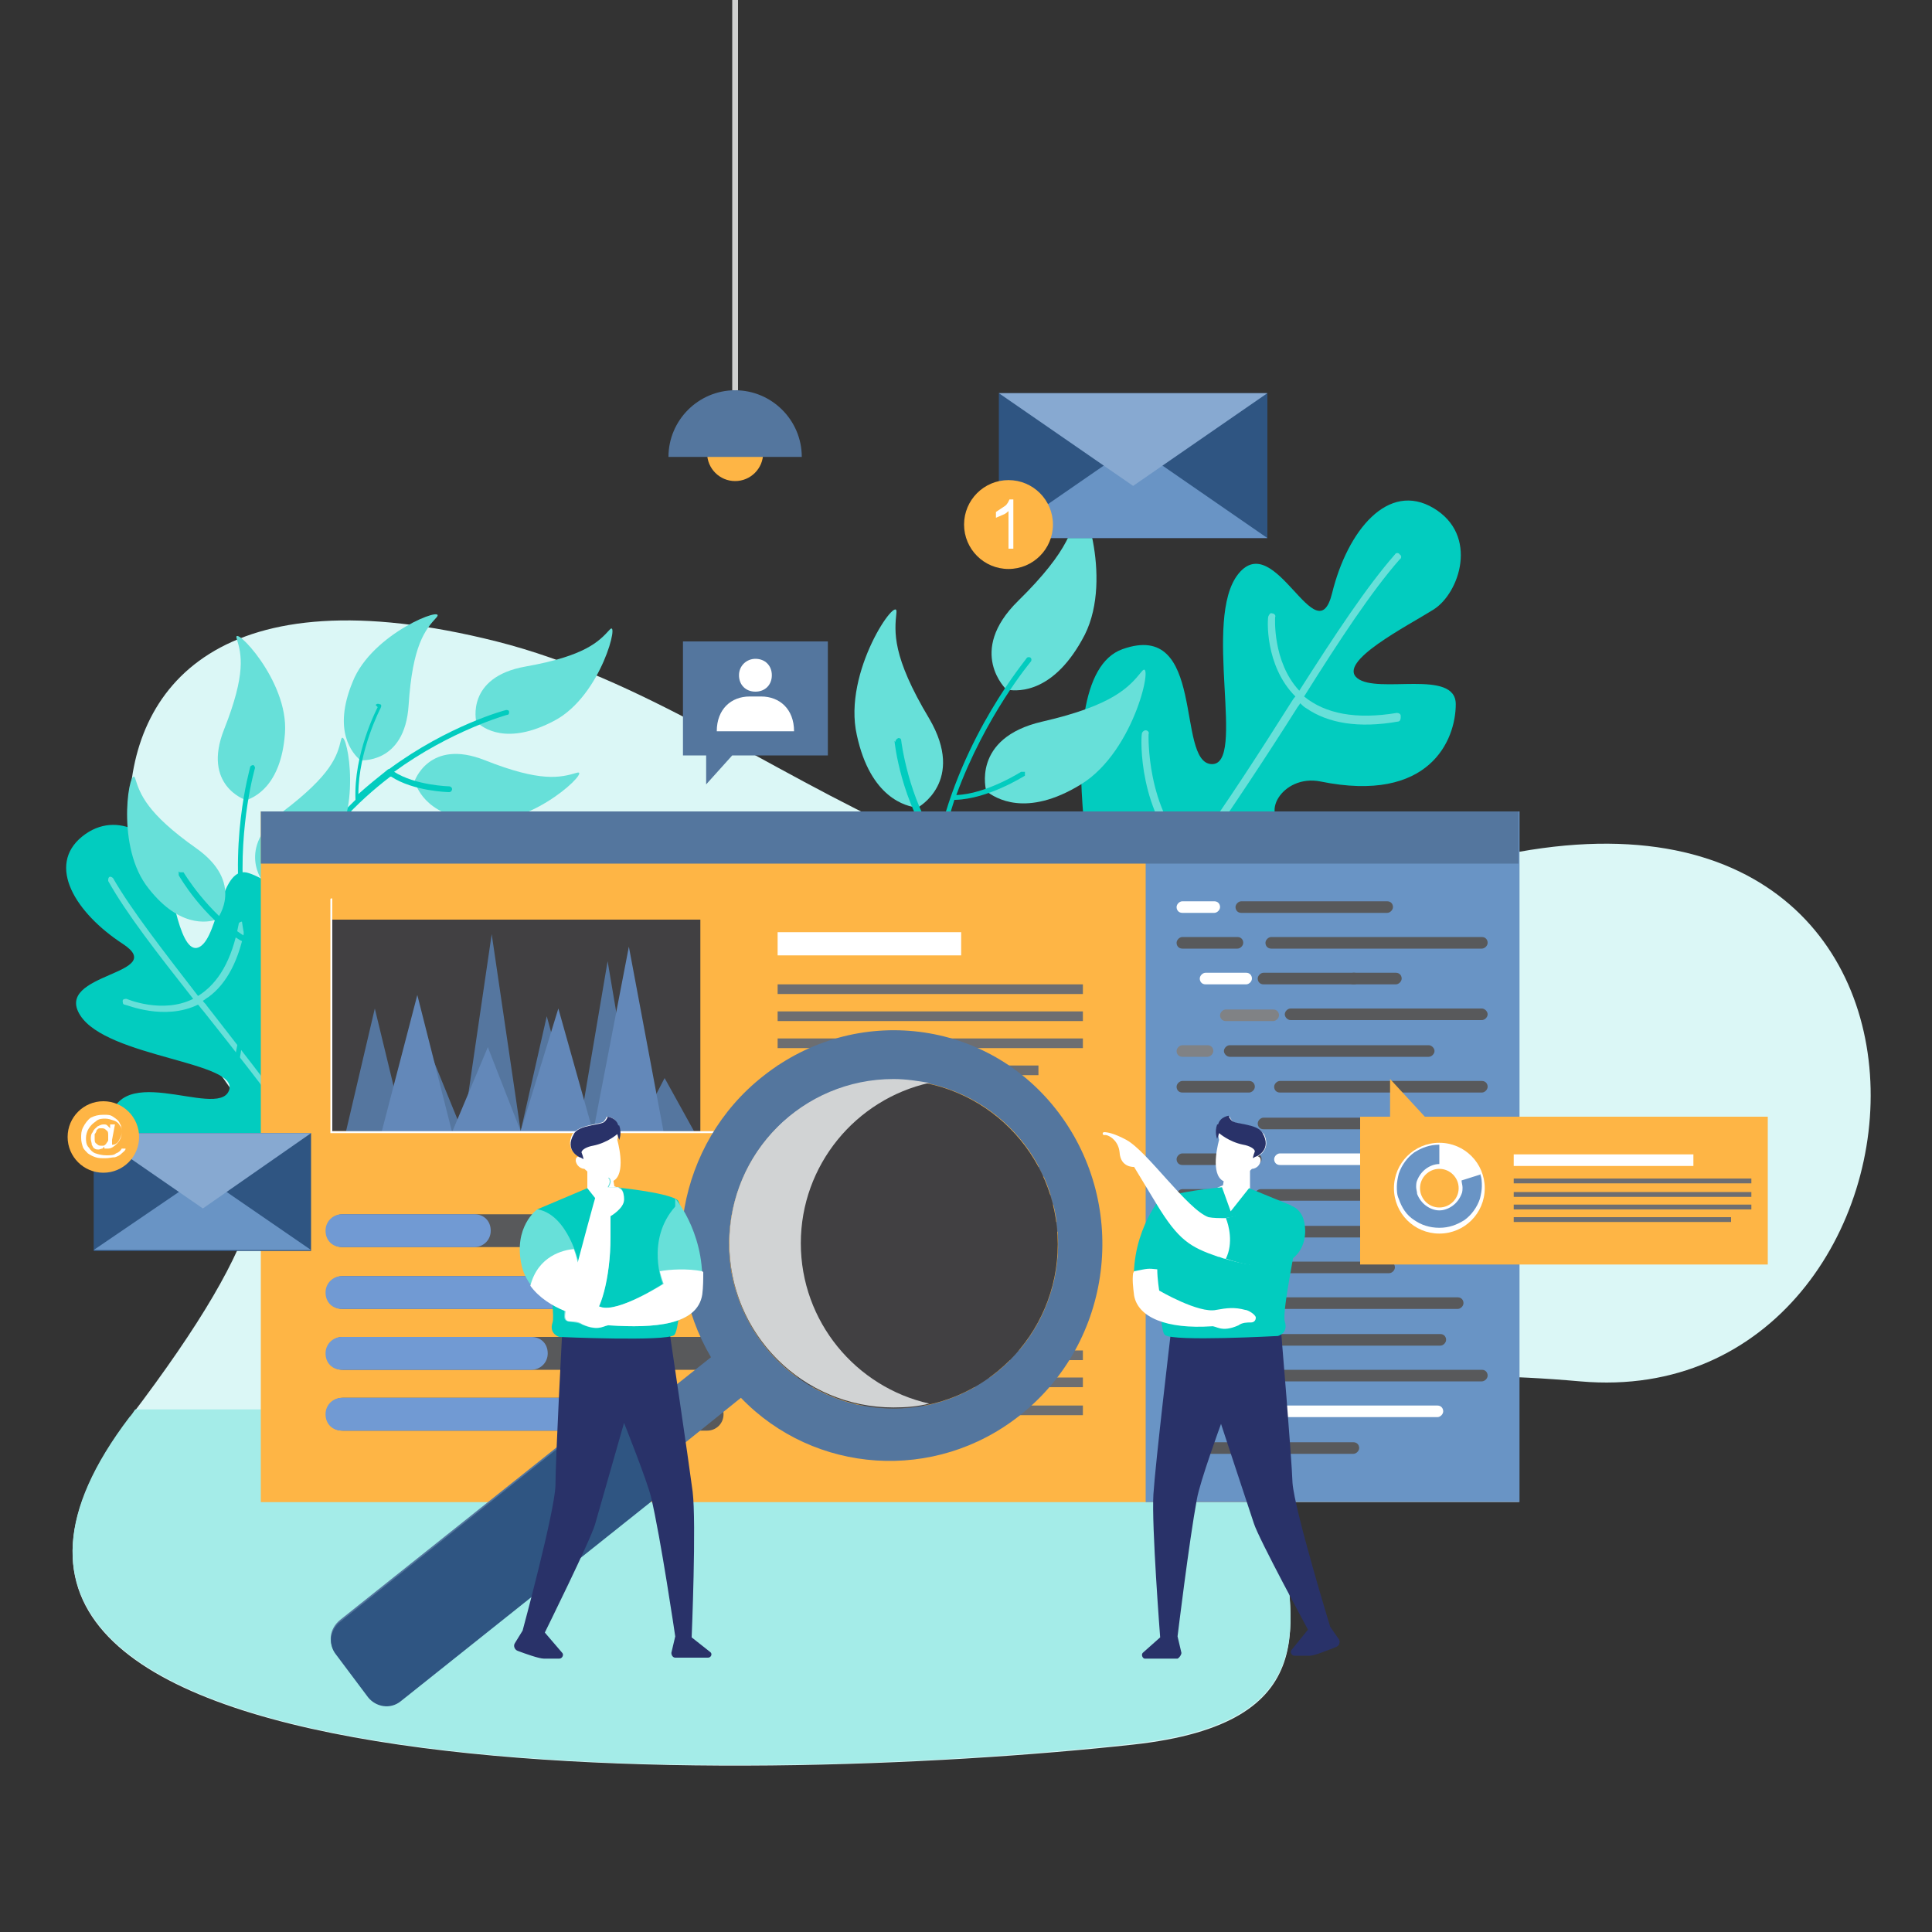 <?xml version="1.0" encoding="UTF-8"?>
<svg xmlns="http://www.w3.org/2000/svg" version="1.1" viewBox="0 0 200 200">
  <rect x="0" y="0" width="200" height="200" fill="#333333" stroke="none"/>
  <!-- Generator: Adobe Illustrator 29.4.0, SVG Export Plug-In . SVG Version: 2.1.0 Build 152)  -->
  <defs>
    <style>
      .st0 {
        fill: #6994c5;
      }

      .st1 {
        fill: #dbf7f6;
      }

      .st2 {
        fill: #2f5582;
      }

      .st3 {
        fill: #fff;
      }

      .st4 {
        fill: #67e0d9;
      }

      .st5, .st6, .st7, .st8 {
        mix-blend-mode: screen;
      }

      .st5, .st9 {
        fill: #58595b;
      }

      .st10 {
        fill: #6388b9;
      }

      .st6 {
        fill: #414042;
      }

      .st7 {
        fill: #6d6e71;
      }

      .st11 {
        fill: #808285;
      }

      .st12 {
        fill: #feb545;
      }

      .st13 {
        isolation: isolate;
      }

      .st14 {
        fill: #719ad3;
      }

      .st15 {
        fill: #02ccbf;
      }

      .st16 {
        fill: #d1d3d4;
        mix-blend-mode: multiply;
      }

      .st17 {
        fill: #55769f;
      }

      .st18 {
        fill: #293269;
      }

      .st19 {
        fill: #a4ece8;
      }

      .st20 {
        fill: #54769e;
      }

      .st21 {
        fill: #d0d1d0;
      }

      .st22 {
        fill: #87a9d1;
      }
    </style>
  </defs>
  <g class="st13">
    <g id="Layer_1">
      <g>
        <circle class="st12" cx="76.1" cy="46.9" r="2.9"/>
        <rect class="st21" x="75.8" y="0" width=".6" height="40.4"/>
        <path class="st20" d="M83,47.3h-13.8c0-3.8,3.1-6.9,6.9-6.9s6.9,3.1,6.9,6.9Z"/>
      </g>
      <g>
        <path class="st1" d="M13.4,84.2c0-13.1,9.4-25,38-17.8,30.1,7.6,51,37.7,97.9,23.7,59.3-17.8,54,56.4,14.3,52.9-61.3-5.4-6,33.2-46.3,37.6-40.3,4.4-134.1,5.9-103.9-33.8,30.2-39.7-.1-27,0-62.6Z"/>
        <path class="st19" d="M136.2,145.9H14c-.2.3-.4.6-.6.8-30.2,39.7,63.6,38.3,103.9,33.8,30.2-3.3,6.7-25.9,18.9-34.7Z"/>
      </g>
      <g>
        <path class="st15" d="M38,127.8s-26.7-2.6-26.7-10.7c0-8,11.2-1.1,12.4-4.2,1.2-3-12.6-3.4-15.4-7.8-2.8-4.4,9.3-4.2,4.4-7.4-4.9-3.2-7.9-8.1-4.2-11.1,3.7-3,8,.2,8.6,2.9.7,2.7,1.6,9.7,3.6,8.5,2-1.2,2.1-8.7,5.1-7.6,3,1,7.7,5.2,2.6,13.7-1.8,3.1,1.2,6.4,2.9,4,1.7-2.3,6.2-11.7,9.9-7,3.7,4.8,1.6,16.5-3.2,26.5Z"/>
        <path class="st4" d="M38.3,127.8h-.7c-2-3.4-4.2-6.7-6.4-9.9-5.3,2.8-11.7.3-12,.2-.2,0-.2-.3-.2-.4s.3-.2.4-.2c0,0,6.3,2.5,11.4-.1-3.3-4.6-6.7-8.9-9.8-12.8-.2-.2-.3-.4-.5-.6-3.5,1.7-7.4,0-7.6,0s-.2-.3-.2-.4c0-.2.3-.2.4-.2,0,0,3.7,1.6,6.9,0-3.7-4.7-6.9-8.8-8.8-12.2,0-.2,0-.3.1-.4s.3,0,.4.1c1.9,3.3,5.1,7.4,8.8,12.2,2.1-1.3,3.5-3.7,4.2-7.4,0-.2.2-.3.4-.3.2,0,.3.2.3.4-.6,3.5-1.9,6-3.8,7.4-.2.1-.4.3-.6.4.1.2.3.3.4.5,3.1,4,6.5,8.3,9.8,12.9,2.9-1.7,4.8-4.9,5.6-9.6,0-.2.2-.3.4-.3.2,0,.3.2.3.4-.8,4.3-2.5,7.5-5,9.4-.3.2-.5.4-.8.5,2.3,3.2,4.5,6.7,6.6,10.2Z"/>
      </g>
      <g>
        <path class="st15" d="M114.7,100.3s-7.2-30,1.5-33.1c8.7-3.1,5.5,11.7,9.2,11.9,3.7.2-1-15,2.8-19.7,3.8-4.7,8.1,8.5,9.7,2,1.6-6.5,5.8-11.6,10.5-8.8s2.7,8.8,0,10.5c-2.7,1.7-10,5.4-7.9,7.1,2.1,1.7,10.2-1,10.2,2.7,0,3.7-2.7,10.3-14,8-4-.8-6.5,3.7-3.3,4.7,3.2,1,15.1,2.3,11.3,8.1s-17.3,8-30.1,6.6Z"/>
        <path class="st4" d="M145,74.3c0,.2-.1.4-.3.4-4,.7-7.2.2-9.5-1.4-.2-.1-.4-.3-.6-.5-.1.2-.3.4-.4.6-3.1,4.9-6.6,10.2-10.3,15.5,3,2.5,7.2,3.4,12.5,2.5.2,0,.4.1.4.3,0,.2-.1.4-.3.4-5,.8-9.1.1-12.2-1.9-.3-.2-.6-.5-.9-.7-4.8,6.6-10.1,13.2-16.1,18.8v-1c5.8-5.5,11-11.9,15.6-18.3-5.1-4.8-4.8-12.6-4.7-13,0-.2.2-.4.4-.4s.4.2.3.4c0,0-.3,7.8,4.4,12.3,3.8-5.3,7.2-10.6,10.3-15.5.2-.3.3-.5.5-.7-3.2-3.2-2.9-8.1-2.8-8.3s.2-.4.4-.3c.2,0,.4.2.3.4,0,0-.3,4.6,2.5,7.6,3.7-5.8,7-10.8,9.9-14.1.1-.2.4-.2.5,0,.2.1.2.4,0,.5-2.9,3.3-6.2,8.3-9.9,14.2,2.2,1.8,5.4,2.4,9.6,1.7.2,0,.4.1.4.3Z"/>
      </g>
      <g>
        <path class="st4" d="M110.7,124.5s3.5-22.1,10.2-21.7c6.7.4.4,9.3,2.8,10.5,2.4,1.1,3.5-10.3,7.3-12.4s3,7.9,5.9,4c2.9-3.9,7.1-6.2,9.5-2.9,2.3,3.2-.6,6.6-2.9,7.1-2.3.4-8.2.9-7.3,2.6.9,1.7,7.1,2.2,6.1,4.6-1,2.5-4.7,6.2-11.6,1.5-2.5-1.7-5.4.7-3.5,2.2,1.8,1.5,9.4,5.7,5.3,8.5-4.2,2.8-13.8.5-21.9-3.9Z"/>
        <path class="st15" d="M138.2,115.5c0,.1-.2.2-.3.2-2.9-.7-4.9-1.9-6-3.5-.1-.2-.2-.3-.3-.5-.1.1-.3.2-.4.3-3.5,2.4-7.2,5-11.2,7.5,1.3,2.5,3.9,4.2,7.7,5.1.1,0,.2.2.2.3,0,.1-.2.2-.3.2-3.6-.9-6.1-2.4-7.6-4.7-.2-.2-.3-.5-.4-.7-5,3.1-10.4,6-16,8.1l.3-.7c5.4-2.1,10.6-4.9,15.5-7.9-2.1-4.6.3-9.8.4-10,0-.1.2-.2.4-.1.1,0,.2.2.1.3,0,0-2.4,5.1-.5,9.5,4-2.5,7.7-5.1,11.1-7.5.2-.1.3-.2.5-.4-1.3-3,.3-6.2.4-6.3,0-.1.2-.2.4-.1.1,0,.2.2.1.4,0,0-1.5,3-.4,5.8,4.1-2.9,7.7-5.3,10.6-6.7.1,0,.3,0,.4.1,0,.1,0,.3-.1.4-2.9,1.4-6.4,3.8-10.6,6.7.9,1.8,2.9,3.1,6,3.8.1,0,.2.2.2.3Z"/>
      </g>
      <g>
        <g>
          <path class="st4" d="M49.3,74.7s-1.1-4.6,5.1-5.7c6.2-1.1,7.6-2.6,8.7-3.8,1.1-1.3-.8,6.8-5.7,9.4-4.9,2.6-7.4.8-8.1.1Z"/>
          <path class="st4" d="M42.9,80.9s1.5-4.5,7.3-2.2c5.8,2.3,7.8,1.8,9.5,1.3,1.6-.5-4.3,5.4-9.8,5-5.5-.3-6.7-3.2-7-4.2Z"/>
          <path class="st4" d="M37.2,78.7s4.7.5,5.1-5.7c.4-6.2,1.7-7.8,2.9-9.1,1.1-1.3-6.7,1.6-8.7,6.7-2.1,5.1,0,7.4.8,8.1Z"/>
          <path class="st15" d="M38.9,73c0-.1.2-.2.4-.1.2,0,.2.2.1.4,0,0-2.3,4.4-2.3,8.9,1-.9,2-1.7,3-2.5,0,0,0,0,0,0,0,0,.1-.1.2-.1,6.1-4.5,12-6.1,12.1-6.1.1,0,.3,0,.3.2,0,.1,0,.3-.2.3,0,0-5.8,1.6-11.7,5.9,2.2,1.4,5.6,1.5,5.7,1.5.1,0,.3.1.3.3,0,.1-.1.3-.3.3-.2,0-3.7-.1-6-1.6,0,0,0,0-.1,0-3.4,2.6-6.9,6.1-9.2,10.7,0,.1-5.4,10.8-6.5,19.3,0,.1-.2.2-.3.2,0,0,0,0-.1,0,0,0-.1-.2-.1-.3,1.2-8.6,6.5-19.4,6.6-19.5,1.6-3.2,3.7-5.8,6-8-.2-4.8,2.2-9.4,2.3-9.6Z"/>
        </g>
        <g>
          <path class="st4" d="M25.4,82.8s-4.5-1.5-2.2-7.3c2.3-5.8,1.8-7.8,1.3-9.4s5.4,4.3,5,9.8-3.2,6.7-4.2,7Z"/>
          <path class="st4" d="M27.3,91.4s-3-3.6,2-7.4,5.6-5.7,6-7.4,2.3,6.4-.8,11-6.2,4.1-7.2,3.8Z"/>
          <path class="st4" d="M22.5,95.1s2.9-3.7-2.2-7.3c-5.1-3.6-5.8-5.6-6.3-7.2s-2.1,6.5,1.1,11c3.3,4.5,6.4,3.9,7.3,3.6Z"/>
          <path class="st15" d="M18.6,90.3c.1,0,.3,0,.4,0,0,0,2.5,4.2,6.3,6.6-1.8-9.3.6-17.4.6-17.5,0-.1.2-.2.3-.2.1,0,.2.2.2.3,0,0-1.7,5.8-1.2,13.1,2.3-1.1,4.3-4,4.3-4.1,0-.1.2-.1.4,0,.1,0,.2.2,0,.4,0,.1-2.1,3.2-4.7,4.3.2,2.4.7,5,1.6,7.6,0,.1,0,.3-.2.3,0,0-.2,0-.2,0,0,0,0,0-.1-.1-.4-1.1-.7-2.3-.9-3.4-.2-.1-.4-.2-.6-.3-3.8-2.4-6.2-6.5-6.3-6.7,0-.1,0-.3,0-.4Z"/>
        </g>
      </g>
      <g>
        <path class="st4" d="M104.2,71.4s-4.2-3.9,1.2-9.2c5.4-5.3,5.8-7.8,6.1-9.8s3.8,7.3.8,13.3c-3.1,6-6.8,5.9-8,5.7Z"/>
        <path class="st4" d="M102.1,81.9s-1.6-5.5,5.8-7.2c7.4-1.7,9-3.6,10.3-5.2,1.3-1.6-.6,8.2-6.3,11.7s-8.9,1.4-9.8.7Z"/>
        <path class="st4" d="M95,83.6s5-2.7,1.2-9.2c-3.9-6.5-3.6-9-3.4-11s-5.6,6.1-4.1,12.7c1.4,6.5,5.1,7.4,6.3,7.5Z"/>
        <path class="st15" d="M92.7,76.8c0-.2.1-.3.3-.4.2,0,.3.1.3.3,0,0,.7,5.9,3.8,10.4,2.5-11.1,9.2-18.9,9.2-19,.1-.1.3-.1.4,0,.1.1.1.3,0,.4,0,0-4.7,5.6-7.7,13.8,3.1-.1,6.7-2.4,6.7-2.4.1,0,.3,0,.4,0,0,.1,0,.3,0,.4-.2.1-3.8,2.4-7.2,2.5,0,0,0,0-.1,0-.9,2.8-1.7,5.9-2,9.2,0,.2-.1.3-.3.3,0,0,0,0,0,0-.2,0-.3-.2-.3-.3.1-1.4.4-2.8.6-4.2-3.5-4.7-4.2-10.9-4.2-11.1Z"/>
      </g>
      <g>
        <rect class="st12" x="27" y="84" width="130.2" height="71.5"/>
        <rect class="st0" x="118.6" y="84" width="38.7" height="71.5"/>
        <rect class="st20" x="27" y="84" width="130.2" height="5.4"/>
        <g>
          <rect class="st6" x="34.4" y="95.2" width="38.1" height="21.9"/>
          <g>
            <polygon class="st17" points="71.9 117.2 68.8 111.6 65.9 117.2 62.9 99.5 59.9 117.2 56.6 105.2 53.9 117.1 50.9 96.7 47.9 117.2 44.8 109.6 41.9 117.2 38.8 104.4 35.8 117.2 71.9 117.2"/>
            <polygon class="st10" points="68.7 117.2 65.1 98 61.4 117.2 57.8 104.4 53.9 117.1 50.5 108.4 46.8 117.2 43.2 103 39.5 117.2 68.7 117.2"/>
            <path class="st3" d="M74.3,117.3h-40.1v-24.2c0,0,0-.1.1-.1s.1,0,.1.1v24h39.9c0,0,.1,0,.1.1s0,.1-.1.1Z"/>
          </g>
        </g>
        <g>
          <path class="st5" d="M73.2,125.7h-37.7c-.9,0-1.7.7-1.7,1.7s.7,1.7,1.7,1.7h37.7c.9,0,1.7-.7,1.7-1.7s-.7-1.7-1.7-1.7Z"/>
          <path class="st5" d="M73.2,132.1h-37.7c-.9,0-1.7.7-1.7,1.7s.7,1.7,1.7,1.7h37.7c.9,0,1.7-.7,1.7-1.7s-.7-1.7-1.7-1.7Z"/>
          <path class="st5" d="M73.2,138.4h-37.7c-.9,0-1.7.7-1.7,1.7s.7,1.7,1.7,1.7h37.7c.9,0,1.7-.7,1.7-1.7s-.7-1.7-1.7-1.7Z"/>
          <path class="st5" d="M73.2,144.7h-37.7c-.9,0-1.7.7-1.7,1.7s.7,1.7,1.7,1.7h37.7c.9,0,1.7-.7,1.7-1.7s-.7-1.7-1.7-1.7Z"/>
          <g>
            <path class="st14" d="M49.1,125.7h-13.7c-.9,0-1.7.7-1.7,1.7s.7,1.7,1.7,1.7h13.7c.9,0,1.7-.7,1.7-1.7s-.7-1.7-1.7-1.7Z"/>
            <path class="st14" d="M61.7,132.1h-26.3c-.9,0-1.7.7-1.7,1.7s.7,1.7,1.7,1.7h26.3c.9,0,1.7-.7,1.7-1.7s-.7-1.7-1.7-1.7Z"/>
            <path class="st14" d="M55,138.4h-19.6c-.9,0-1.7.7-1.7,1.7s.7,1.7,1.7,1.7h19.6c.9,0,1.7-.7,1.7-1.7s-.7-1.7-1.7-1.7Z"/>
            <path class="st14" d="M69.7,144.7h-34.3c-.9,0-1.7.7-1.7,1.7s.7,1.7,1.7,1.7h34.3c.9,0,1.7-.7,1.7-1.7s-.7-1.7-1.7-1.7Z"/>
          </g>
        </g>
        <g>
          <g>
            <rect class="st3" x="80.5" y="96.5" width="19" height="2.4"/>
            <rect class="st7" x="80.5" y="101.9" width="31.6" height="1"/>
            <rect class="st7" x="80.5" y="104.7" width="31.6" height="1"/>
            <rect class="st7" x="80.5" y="107.5" width="31.6" height="1"/>
            <rect class="st7" x="80.5" y="110.3" width="27" height="1"/>
          </g>
          <g>
            <rect class="st3" x="80.5" y="115.5" width="19" height="2.4"/>
            <rect class="st7" x="80.5" y="120.8" width="31.6" height="1"/>
            <rect class="st7" x="80.5" y="123.7" width="31.6" height="1"/>
            <rect class="st7" x="80.5" y="126.5" width="31.6" height="1"/>
            <rect class="st7" x="80.5" y="129.3" width="27" height="1"/>
          </g>
          <g>
            <rect class="st3" x="80.5" y="134.4" width="19" height="2.4"/>
            <rect class="st7" x="80.5" y="139.8" width="31.6" height="1"/>
            <rect class="st7" x="80.5" y="142.6" width="31.6" height="1"/>
            <rect class="st7" x="80.5" y="145.5" width="31.6" height="1"/>
          </g>
        </g>
      </g>
      <g>
        <polygon class="st20" points="85.7 66.4 85.7 78.2 75.8 78.2 73.1 81.2 73.1 78.2 70.7 78.2 70.7 66.4 85.7 66.4"/>
        <path class="st3" d="M82.2,75.7h-8c0-2.3,1.5-3.6,3.4-3.6h1.2c1.9,0,3.4,1.3,3.4,3.6ZM78.2,68.2c-.9,0-1.7.7-1.7,1.7s.7,1.7,1.7,1.7,1.7-.7,1.7-1.7-.7-1.7-1.7-1.7Z"/>
      </g>
      <g class="st8">
        <path class="st9" d="M143.6,94.5h-15.1c-.4,0-.6-.3-.6-.6s.3-.6.6-.6h15.1c.4,0,.6.3.6.6s-.3.6-.6.6Z"/>
        <path class="st3" d="M125.7,94.5h-3.3c-.4,0-.6-.3-.6-.6s.3-.6.6-.6h3.3c.4,0,.6.3.6.6s-.3.6-.6.6Z"/>
        <path class="st9" d="M153.4,98.2h-21.8c-.4,0-.6-.3-.6-.6s.3-.6.6-.6h21.8c.4,0,.6.3.6.6s-.3.6-.6.6Z"/>
        <path class="st9" d="M128.1,98.2h-5.7c-.4,0-.6-.3-.6-.6s.3-.6.6-.6h5.7c.4,0,.6.3.6.6s-.3.6-.6.6Z"/>
        <path class="st9" d="M144.5,101.9h-4.4c-.4,0-.6-.3-.6-.6s.3-.6.6-.6h4.4c.4,0,.6.3.6.6s-.3.6-.6.6Z"/>
        <path class="st9" d="M140.2,101.9h-9.4c-.4,0-.6-.3-.6-.6s.3-.6.6-.6h9.4c.4,0,.6.3.6.6s-.3.6-.6.6Z"/>
        <path class="st3" d="M129,101.9h-4.2c-.4,0-.6-.3-.6-.6s.3-.6.6-.6h4.2c.4,0,.6.3.6.6s-.3.6-.6.6Z"/>
        <path class="st9" d="M153.4,105.6h-19.8c-.3,0-.6-.3-.6-.6s.3-.6.6-.6h19.8c.3,0,.6.3.6.6s-.3.6-.6.6Z"/>
        <path class="st11" d="M131.8,105.7h-4.9c-.4,0-.6-.3-.6-.6s.3-.6.6-.6h4.9c.4,0,.6.3.6.6s-.3.6-.6.6Z"/>
        <path class="st9" d="M147.9,109.4h-20.6c-.3,0-.6-.3-.6-.6s.3-.6.6-.6h20.6c.3,0,.6.3.6.6s-.3.6-.6.6Z"/>
        <path class="st11" d="M125,109.4h-2.6c-.4,0-.6-.3-.6-.6s.3-.6.6-.6h2.6c.4,0,.6.3.6.6s-.3.6-.6.6Z"/>
        <path class="st9" d="M153.4,113.1h-20.9c-.4,0-.6-.3-.6-.6s.3-.6.6-.6h20.9c.4,0,.6.3.6.6s-.3.6-.6.6Z"/>
        <path class="st9" d="M129.3,113.1h-6.9c-.4,0-.6-.3-.6-.6s.3-.6.6-.6h6.9c.4,0,.6.3.6.6s-.3.6-.6.6Z"/>
        <path class="st9" d="M153.4,116.9h-22.6c-.4,0-.6-.3-.6-.6s.3-.6.6-.6h22.6c.4,0,.6.3.6.6s-.3.6-.6.6Z"/>
        <path class="st3" d="M144.1,120.6h-11.6c-.4,0-.6-.3-.6-.6s.3-.6.6-.6h11.6c.4,0,.6.3.6.6s-.3.6-.6.6Z"/>
        <path class="st9" d="M130,120.6h-7.6c-.4,0-.6-.3-.6-.6s.3-.6.6-.6h7.6c.4,0,.6.3.6.6s-.3.6-.6.6Z"/>
        <path class="st9" d="M146.5,124.3h-16c-.4,0-.6-.3-.6-.6s.3-.6.6-.6h16c.4,0,.6.3.6.6s-.3.6-.6.6Z"/>
        <path class="st9" d="M128,124.3h-5.6c-.4,0-.6-.3-.6-.6s.3-.6.6-.6h5.6c.4,0,.6.3.6.6s-.3.6-.6.6Z"/>
        <path class="st9" d="M148.2,128.1h-14c-.4,0-.6-.3-.6-.6s.3-.6.6-.6h14c.4,0,.6.3.6.6s-.3.6-.6.6Z"/>
        <path class="st3" d="M128.3,128.1h-5.9c-.4,0-.6-.3-.6-.6s.3-.6.6-.6h5.9c.4,0,.6.3.6.6s-.3.6-.6.6Z"/>
        <path class="st9" d="M143.8,131.8h-16.3c-.4,0-.6-.3-.6-.6s.3-.6.6-.6h16.3c.4,0,.6.3.6.6s-.3.6-.6.6Z"/>
        <path class="st3" d="M125.5,131.8h-3.1c-.4,0-.6-.3-.6-.6s.3-.6.6-.6h3.1c.4,0,.6.3.6.6s-.3.6-.6.6Z"/>
        <path class="st9" d="M150.9,135.5h-23.9c-.4,0-.6-.3-.6-.6s.3-.6.6-.6h23.9c.4,0,.6.3.6.6s-.3.6-.6.6Z"/>
        <path class="st9" d="M149.1,139.3h-19c-.4,0-.6-.3-.6-.6s.3-.6.6-.6h19c.4,0,.6.3.6.6s-.3.6-.6.6Z"/>
        <path class="st9" d="M153.4,143h-21.5c-.4,0-.6-.3-.6-.6s.3-.6.6-.6h21.5c.4,0,.6.3.6.6s-.3.6-.6.6Z"/>
        <path class="st3" d="M148.8,146.7h-19.3c-.4,0-.6-.3-.6-.6s.3-.6.6-.6h19.3c.4,0,.6.3.6.6s-.3.6-.6.6Z"/>
        <path class="st9" d="M126.8,146.7h-4.4c-.4,0-.6-.3-.6-.6s.3-.6.6-.6h4.4c.4,0,.6.3.6.6s-.3.6-.6.6Z"/>
        <path class="st9" d="M140.1,150.5h-17.7c-.4,0-.6-.3-.6-.6s.3-.6.6-.6h17.7c.4,0,.6.3.6.6s-.3.6-.6.6Z"/>
      </g>
      <g>
        <polygon class="st12" points="183 130.9 183 115.6 147.5 115.6 143.9 111.7 143.9 115.6 140.8 115.6 140.8 130.9 183 130.9"/>
        <g>
          <g>
            <path class="st3" d="M149,127.7c-2.6,0-4.7-2.1-4.7-4.7s2.1-4.7,4.7-4.7,4.7,2.1,4.7,4.7-2.1,4.7-4.7,4.7ZM149,121c-1.1,0-2,.9-2,2s.9,2,2,2,2-.9,2-2-.9-2-2-2Z"/>
            <path class="st0" d="M153.2,121.6l-1.9.6c0,.2.1.5.1.7s0,.5-.1.7c-.2.5-.5.9-.9,1.2-.4.3-.9.5-1.4.5s-1-.2-1.4-.5c-.4-.3-.7-.7-.9-1.2,0-.2-.1-.5-.1-.7s0-.5.1-.7c.2-.5.5-.9.9-1.2.4-.3.9-.5,1.4-.5v-2c-1,0-1.8.3-2.6.8-.7.5-1.3,1.3-1.6,2.2-.1.4-.2.9-.2,1.3s0,.9.2,1.3c.3.9.8,1.7,1.6,2.2.7.5,1.6.8,2.6.8s1.8-.3,2.6-.8c.7-.5,1.3-1.3,1.6-2.2.1-.4.2-.9.2-1.3s0-.9-.2-1.3Z"/>
          </g>
          <g>
            <rect class="st3" x="156.7" y="119.5" width="18.6" height="1.2"/>
            <rect class="st7" x="156.7" y="122" width="24.6" height=".5"/>
            <rect class="st7" x="156.7" y="123.4" width="24.6" height=".5"/>
            <rect class="st7" x="156.7" y="124.7" width="24.6" height=".5"/>
            <rect class="st7" x="156.7" y="126" width="22.5" height=".5"/>
          </g>
        </g>
      </g>
      <g>
        <path class="st20" d="M34.8,171.2l3.3,4.4c.8,1.1,2.3,1.3,3.4.4l26.6-21.2c.4-.4.8-.9.9-1.4.2-.7,0-1.5-.5-2.1l8.2-6.6c7.6,7.9,20.1,8.8,28.9,1.8,9.6-7.6,11.3-21.6,4-31.3-7.3-9.7-21-11.4-30.6-3.8-8.9,7-11,19.6-5.4,29.1l-8.3,6.6h-.1c-.8-1.2-2.3-1.4-3.4-.6l-26.6,21.2c-1.1.9-1.3,2.4-.4,3.4ZM75.9,125c2.1-9.2,11.2-14.9,20.4-12.8,9.2,2.1,14.9,11.2,12.8,20.4-2.1,9.1-11.2,14.9-20.4,12.8-9.1-2.1-14.9-11.2-12.8-20.4Z"/>
        <path class="st2" d="M69,153.5c-.1.6-.5,1.1-.9,1.4l-26.6,21.2c-1.1.9-2.6.6-3.4-.4l-3.3-4.4c-.9-1.1-.6-2.6.4-3.4l26.6-21.2c1.1-.9,2.6-.6,3.4.4l3.3,4.4c.4.6.6,1.4.5,2.1Z"/>
        <circle class="st6" cx="92.5" cy="128.8" r="17"/>
        <path class="st16" d="M92.5,111.7c1.3,0,2.5.2,3.7.4-7.6,1.7-13.3,8.5-13.3,16.6s5.7,14.9,13.3,16.6c-1.2.3-2.4.4-3.7.4-9.4,0-17-7.6-17-17s7.6-17,17-17Z"/>
      </g>
      <g>
        <g>
          <rect class="st2" x="103.4" y="40.7" width="27.8" height="15"/>
          <polygon class="st0" points="103.4 55.7 117.3 46.1 131.2 55.7 103.4 55.7"/>
          <polygon class="st22" points="103.4 40.7 117.3 50.3 131.2 40.7 103.4 40.7"/>
        </g>
        <g>
          <circle class="st12" cx="104.4" cy="54.3" r="4.6"/>
          <path class="st3" d="M105,56.8h-.6v-3.9c-.1.1-.3.3-.6.4-.2.1-.5.2-.7.3v-.6c.3-.2.6-.4.9-.6.3-.2.4-.5.5-.7h.4v5.1Z"/>
        </g>
      </g>
      <g>
        <g>
          <rect class="st2" x="9.7" y="117.3" width="22.5" height="12.2"/>
          <polygon class="st0" points="9.7 129.4 21 121.7 32.2 129.4 9.7 129.4"/>
          <polygon class="st22" points="9.7 117.3 21 125.1 32.2 117.3 9.7 117.3"/>
        </g>
        <circle class="st12" cx="10.7" cy="117.7" r="3.7"/>
        <path class="st3" d="M10.9,118.6c-.1.1-.2.2-.3.3-.1,0-.3.1-.4.1s-.3,0-.4-.1c-.1,0-.2-.2-.3-.4,0-.2-.1-.4-.1-.6s0-.5.2-.7c.1-.3.3-.4.5-.6.2-.1.4-.2.6-.2s.3,0,.4.1.2.2.3.3v-.4h.5l-.3,1.6c0,.2,0,.3,0,.4,0,0,0,0,0,.1,0,0,0,0,.1,0,0,0,.2,0,.3-.1.2-.1.3-.3.4-.5.1-.2.2-.4.2-.7s0-.5-.2-.7c-.1-.2-.3-.4-.6-.5-.3-.1-.6-.2-.9-.2s-.7,0-1,.3c-.3.2-.5.4-.7.7-.2.3-.3.7-.3,1s0,.7.3,1c.2.3.4.5.7.6.3.1.7.2,1.1.2s.8,0,1-.2c.3-.1.5-.3.6-.5h.4c0,.2-.2.3-.4.5-.2.2-.4.3-.7.4-.3,0-.6.1-1,.1s-.7,0-1-.1-.5-.2-.8-.4c-.2-.2-.4-.4-.5-.6-.1-.3-.2-.6-.2-1s0-.7.2-1.1c.2-.4.5-.8.8-1,.4-.2.8-.3,1.3-.3s.7,0,1,.2c.3.2.6.4.7.7.2.3.2.6.2.9,0,.5-.2.9-.5,1.2-.3.3-.6.5-.9.5s-.2,0-.3,0-.1,0-.1-.1c0,0,0-.1,0-.2ZM9.8,117.9c0,.2,0,.4.2.5.1.1.2.2.4.2s.2,0,.3,0,.2-.1.3-.2c0-.1.2-.2.2-.4,0-.2,0-.3,0-.5s0-.4-.2-.5c-.1-.1-.2-.2-.4-.2s-.2,0-.3,0-.2.1-.3.2c0,.1-.1.3-.2.4,0,.2,0,.3,0,.4Z"/>
      </g>
      <g>
        <path class="st3" d="M60.8,121v2.3c.1,0-.7,1.4-.7,1.4,0,0,3.1,1.8,3.2,1.8,0,0,2.4-2.8,2.4-2.8l-2.1-.9-.4-2.2-2.4.3Z"/>
        <path class="st18" d="M58.1,137.8h11.2s2,13.5,2.4,16.6c.4,3.2-.1,15.1-.1,15.1l1.9,1.5c.3.2.1.6-.2.6h-3.4c-.2,0-.4-.2-.4-.5l.4-1.7s-1.5-10.2-2.5-14.4c-.4-1.7-2.8-7.7-2.8-7.7,0,0-2.2,7.7-3,10.5-.5,1.7-5.2,11.2-5.2,11.2l1.8,2.1c.2.2,0,.6-.3.6h-1.6c-.5,0-1.9-.5-2.7-.8-.3-.1-.5-.5-.3-.8l.8-1.3s3.3-12.2,3.4-15c0-2.8.7-15.9.7-15.9Z"/>
        <g>
          <path class="st3" d="M59.3,117.4c.6-1,2.9-1,3.2-1.3.3-.4.3-.5.3-.5,0,0,1,0,1.1.9.2.8,0,1.5,0,1.5,0,0,.9,3.1-.2,4.1-1.1,1-3.2-1.1-3.2-1.1,0,0-.7,0-.9-.8,0-.2,0-.4.3-.5h0s-1.5-.7-.6-2.4Z"/>
          <path class="st18" d="M64,116.5c-.2-.8-1.1-.9-1.1-.9,0,0,0,.2-.3.5-.3.4-2.7.3-3.2,1.3-1,1.7.6,2.4.6,2.4,0,0,.1,0,.4.2,0,0,0-.2-.2-.7,0-.3.6-.6,1.2-.7,1.5-.3,2.5-1.2,2.5-1.2l.2.6s.3-.7,0-1.5Z"/>
        </g>
        <path class="st15" d="M55.6,125.2l5.2-2.2,1.9,2.4.9-2.5s5.3.5,6.5,1.3c1.1.7.5,13.3-.3,14-.8.7-11.9.2-11.9.2,0,0-1.1-.3-.7-1.5s-1.3-9.5-1.5-11.7Z"/>
        <path class="st4" d="M69.9,124.9v-.8c.1,0,3.4,4.1,2.7,9.9-.4,3.2-4.9,3.5-9.6,3.2-.5,0-1,.7-2.8-.1-.4-.2-.9-.2-1.3-.3-.3,0-.5-.2-.5-.5,0-.3,0-.7.2-.9.4-.5,1.7-.8,3.5-.1,1.8.7,6.5-2.4,6.5-2.4,0,0-1.8-4.5,1.3-8Z"/>
        <path class="st3" d="M72.7,131.6c-1.5-.3-3.4-.2-4.4,0,.2.8.4,1.3.4,1.3,0,0-4.7,3-6.5,2.4-1.8-.7-3.1-.4-3.5.1-.2.3-.2.7-.2.9,0,.3.2.5.5.5.4,0,.9,0,1.3.3,1.8.8,2.3,0,2.8.1,4.6.3,9.1,0,9.6-3.2.1-.8.1-1.6.1-2.3Z"/>
        <path class="st4" d="M55.6,125.2s-2.5,1.8-1.6,5.8,6.4,5.5,7.2,5.2c.9-.3,2-3.9,2-8.2v-2.2s1.4-.8,1.4-1.7c0-.9-.3-1.1-.5-1.2-.2,0-1.1,0-1.1,0,0,0,.3-.5.2-.7,0-.2-.2-.3-.2-.3,0,0-.9,1-1.1,1.5-.2.5-2,7.3-2,7.3,0,0-1.1-4.9-4.2-5.5Z"/>
        <path class="st3" d="M64,122.9c-.2,0-1.1,0-1.1,0,0,0,.3-.5.2-.7,0-.2-.2-.3-.2-.3,0,0-.9,1-1.1,1.5-.2.5-2,7.3-2,7.3,0,0-.1-.6-.4-1.4-1.1.1-3.7.7-4.5,3.8,1.8,2.5,5.6,3.4,6.3,3.2.9-.3,2-3.9,2-8.2v-2.2s1.4-.8,1.4-1.7c0-.9-.3-1.1-.5-1.2Z"/>
      </g>
      <g>
        <path class="st3" d="M129.4,120.9v2.3c-.1,0,.7,1.4.7,1.4,0,0-3.1,1.8-3.2,1.8s-2.4-2.8-2.4-2.8l2.1-.9.4-2.2,2.4.3Z"/>
        <path class="st18" d="M132.4,137.6l-11.2.4s-1.6,13.5-1.8,16.7c-.2,3.2.7,14.8.7,14.8l-1.8,1.6c-.2.2,0,.6.2.6h3.4c.2-.1.4-.4.4-.6l-.4-1.7s1.2-9.9,2-14.2c.3-1.8,2.5-7.8,2.5-7.8,0,0,2.5,7.6,3.4,10.3.5,1.6,5.6,11,5.6,11l-1.7,2.1c-.2.2,0,.6.3.6h1.6c.5,0,1.9-.6,2.7-.9.3-.1.5-.5.3-.8l-.9-1.3s-3.7-12.1-3.9-14.9c-.1-2.8-1.2-15.9-1.2-15.9Z"/>
        <g>
          <path class="st3" d="M130.8,117.4c-.6-1-2.9-1-3.2-1.3-.3-.4-.3-.5-.3-.5,0,0-1,0-1.1.9-.2.8,0,1.5,0,1.5,0,0-.9,3.1.2,4.1s3.2-1.1,3.2-1.1c0,0,.7,0,.9-.8,0-.2,0-.4-.3-.5h0s1.5-.7.6-2.4Z"/>
          <path class="st18" d="M126.1,116.4c.2-.8,1.1-.9,1.1-.9,0,0,0,.2.3.5.3.4,2.7.3,3.2,1.3,1,1.7-.6,2.4-.6,2.4,0,0-.1,0-.4.2,0,0,0-.2.2-.7,0-.3-.6-.6-1.2-.7-1.5-.3-2.5-1.2-2.5-1.2l-.2.6s-.3-.7,0-1.5Z"/>
        </g>
        <path class="st15" d="M133.7,124.8l-4.4-1.8-1.9,2.4-.9-2.5s-5.3.5-6.5,1.3c-.8.5-.5,6.5,0,10.5.2,1.9.3,3.3.6,3.5.8.7,11.7.1,11.7.1,0,0,1.1-.3.7-1.5-.3-1.1,1.2-8,1.6-10.9,0-.5-1-1.1-1-1.1Z"/>
        <path class="st15" d="M120.2,124.8v-.8c-.1,0-3.5,4.1-2.7,9.9.3,2,4.9,3.5,9.6,3.2.5,0,1,.7,2.8-.1.4-.2.9-.2,1.3-.3.3,0,.5-.2.5-.5,0-.3,0-.7-.2-.9-.4-.5-1.7-.8-3.5-.1-1.8.7-6.5-2.4-6.5-2.4,0,0,1.8-4.5-1.3-8Z"/>
        <path class="st3" d="M117.4,131.6c1.5-.3,1.4-.3,2.4-.2,0,1,.2,2.2.2,2.2,0,0,4.1,2.4,5.9,2,1.1-.2,1.9-.3,3,0,.3,0,1.1.5,1.1.8,0,.3-.2.5-.5.5-.4,0-.9,0-1.3.3-1.8.8-2.3,0-2.8.1-4.6.3-7.6-.9-8-3.2-.1-.8-.2-1.6-.1-2.3Z"/>
        <path class="st3" d="M114.5,117.5c.5.1,1.3.7,1.4,1.8.1,1.6,1.5,1.5,1.5,1.5l2.3,3.8c2.3,3.8,3.5,4.5,6.4,5.5.2,0,.5.2.7.2h0c7.7,2.4,8-2.1,7.8-4.2,0-.6-.5-1.1-1.2-1.2-2.3-.2-4.7,1-6.6,1.2-.6,0-1.2,0-1.7-.1-2.2-.8-6.3-6.8-8.5-8-1.3-.7-2-.8-2.3-.8-.2,0-.2.3,0,.3Z"/>
        <path class="st15" d="M126.9,130.3c7.6,2.6,8.8-1.8,8-4.2-.2-.6-.8-1.3-1.5-1.3-2.3-.2-4.6.9-6.5,1.3.3.7.8,2.6,0,4.2Z"/>
      </g>
    </g>
  </g>
</svg>